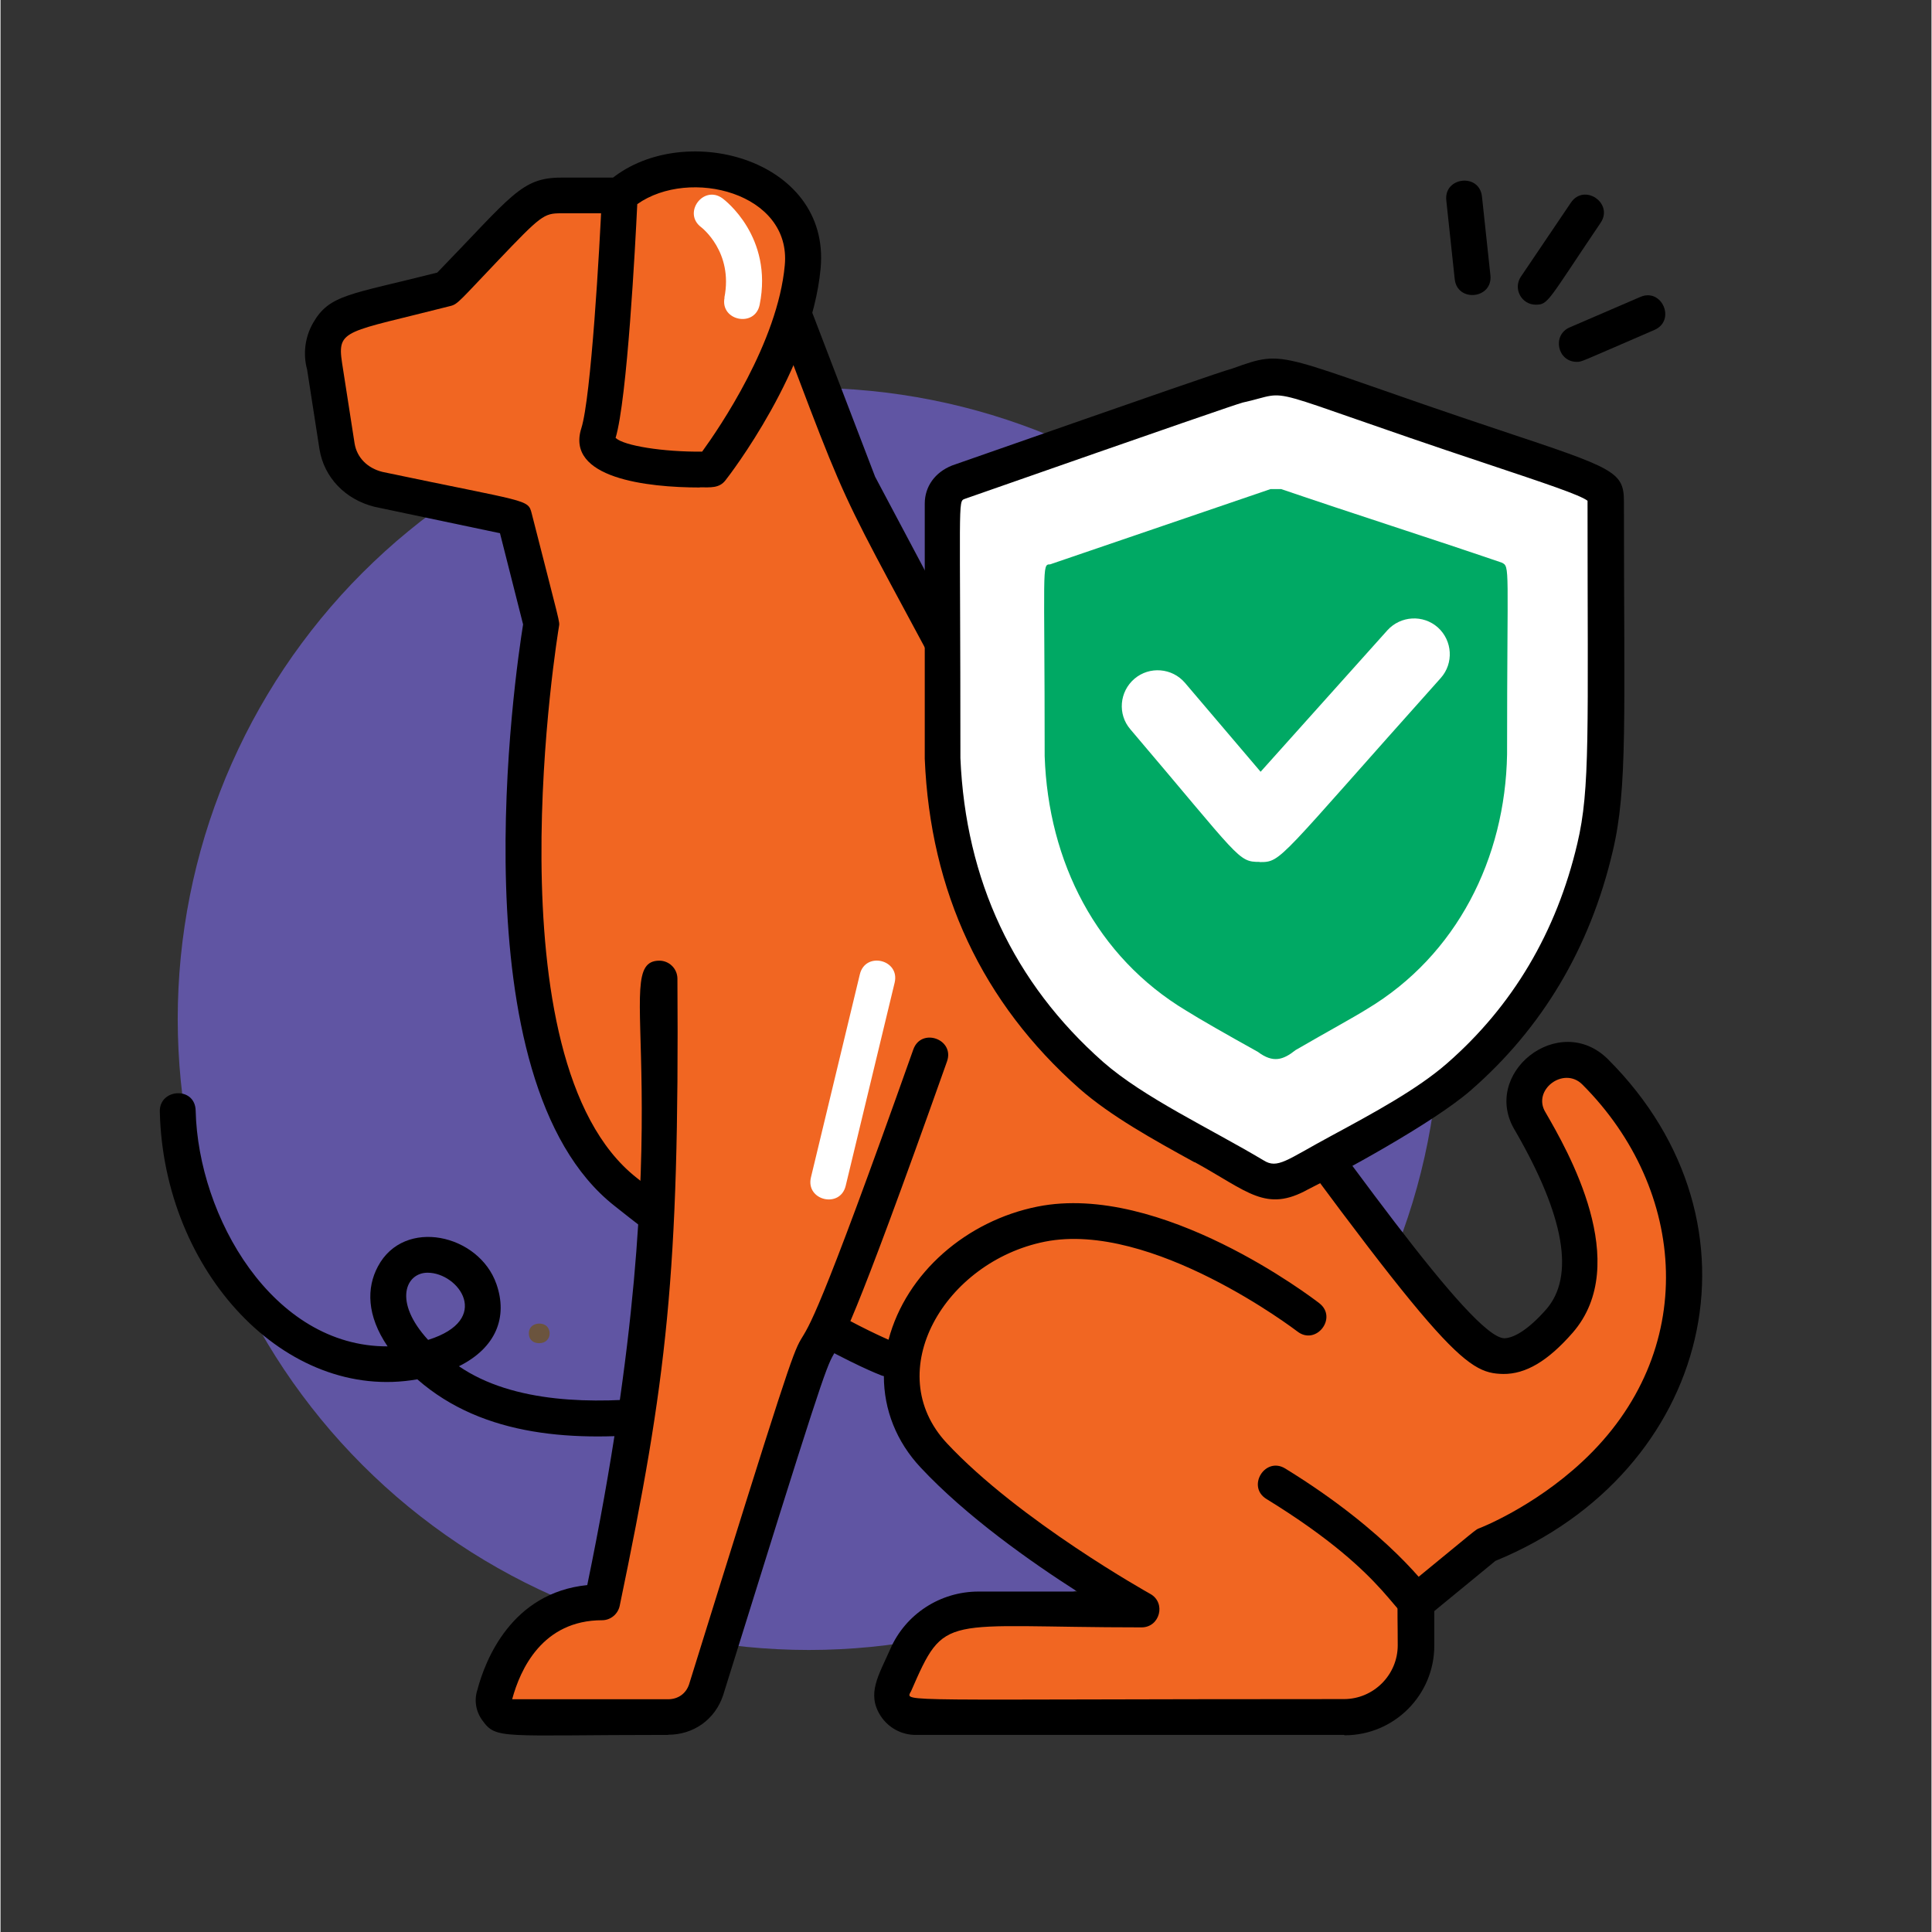 <svg xmlns="http://www.w3.org/2000/svg" xmlns:xlink="http://www.w3.org/1999/xlink" width="300" zoomAndPan="magnify" viewBox="0 0 224.88 225" height="300" preserveAspectRatio="xMidYMid meet"><rect x="0" y="0" width="224.88" height="225" fill="#333333" stroke="none"/><defs><clipPath id="b34458fd61"><path d="M 18.133 127 L 80 127 L 80 168 L 18.133 168 Z M 18.133 127 "></path></clipPath><clipPath id="29df06a44b"><path d="M 35 20 L 199 20 L 199 202.738 L 35 202.738 Z M 35 20 "></path></clipPath><clipPath id="6921947e37"><path d="M 55 111 L 111 111 L 111 202.738 L 55 202.738 Z M 55 111 "></path></clipPath></defs><g id="f979e27160"><path style=" stroke:none;fill-rule:nonzero;fill:#6055a3;fill-opacity:1;" d="M 167.625 118.66 C 167.625 119.863 167.594 121.066 167.535 122.27 C 167.477 123.469 167.387 124.668 167.27 125.863 C 167.152 127.062 167.004 128.254 166.828 129.445 C 166.652 130.637 166.445 131.82 166.211 133 C 165.977 134.18 165.715 135.352 165.422 136.52 C 165.129 137.688 164.809 138.844 164.461 139.996 C 164.109 141.148 163.734 142.289 163.328 143.422 C 162.922 144.555 162.492 145.676 162.031 146.785 C 161.57 147.898 161.082 148.996 160.566 150.086 C 160.055 151.172 159.512 152.246 158.945 153.305 C 158.379 154.367 157.785 155.414 157.168 156.445 C 156.551 157.477 155.906 158.492 155.238 159.492 C 154.57 160.492 153.879 161.477 153.16 162.441 C 152.445 163.406 151.707 164.355 150.941 165.285 C 150.18 166.215 149.395 167.125 148.586 168.016 C 147.777 168.906 146.949 169.777 146.098 170.629 C 145.25 171.48 144.379 172.309 143.484 173.117 C 142.594 173.926 141.684 174.711 140.754 175.473 C 139.824 176.234 138.879 176.977 137.91 177.691 C 136.945 178.41 135.961 179.102 134.961 179.77 C 133.961 180.438 132.945 181.082 131.914 181.699 C 130.883 182.316 129.836 182.91 128.777 183.477 C 127.715 184.043 126.641 184.586 125.555 185.098 C 124.465 185.613 123.367 186.102 122.254 186.559 C 121.145 187.02 120.023 187.453 118.891 187.859 C 117.758 188.266 116.617 188.641 115.465 188.992 C 114.312 189.34 113.156 189.66 111.988 189.953 C 110.82 190.246 109.648 190.508 108.469 190.742 C 107.289 190.977 106.105 191.184 104.914 191.359 C 103.727 191.535 102.531 191.684 101.336 191.801 C 100.137 191.918 98.938 192.008 97.738 192.066 C 96.535 192.125 95.332 192.156 94.133 192.156 C 92.93 192.156 91.727 192.125 90.523 192.066 C 89.324 192.008 88.125 191.918 86.926 191.801 C 85.73 191.684 84.539 191.535 83.348 191.359 C 82.156 191.184 80.973 190.977 79.793 190.742 C 78.613 190.508 77.441 190.246 76.273 189.953 C 75.105 189.66 73.949 189.34 72.797 188.992 C 71.645 188.641 70.504 188.266 69.371 187.859 C 68.238 187.453 67.117 187.02 66.008 186.559 C 64.895 186.102 63.797 185.613 62.707 185.098 C 61.621 184.586 60.547 184.043 59.488 183.477 C 58.426 182.91 57.379 182.316 56.348 181.699 C 55.316 181.082 54.301 180.438 53.301 179.77 C 52.301 179.102 51.316 178.41 50.352 177.691 C 49.387 176.977 48.438 176.234 47.508 175.473 C 46.578 174.711 45.668 173.926 44.777 173.117 C 43.887 172.309 43.016 171.48 42.164 170.629 C 41.312 169.777 40.484 168.906 39.676 168.016 C 38.867 167.125 38.082 166.215 37.32 165.285 C 36.559 164.355 35.816 163.406 35.102 162.441 C 34.383 161.477 33.691 160.492 33.023 159.492 C 32.355 158.492 31.711 157.477 31.094 156.445 C 30.477 155.414 29.883 154.367 29.316 153.305 C 28.75 152.246 28.207 151.172 27.695 150.086 C 27.18 148.996 26.691 147.898 26.23 146.785 C 25.773 145.676 25.34 144.555 24.934 143.422 C 24.527 142.289 24.152 141.148 23.801 139.996 C 23.453 138.844 23.133 137.688 22.84 136.52 C 22.547 135.352 22.285 134.18 22.051 133 C 21.816 131.82 21.609 130.637 21.434 129.445 C 21.258 128.254 21.109 127.062 20.992 125.863 C 20.875 124.668 20.785 123.469 20.727 122.27 C 20.668 121.066 20.637 119.863 20.637 118.66 C 20.637 117.457 20.668 116.258 20.727 115.055 C 20.785 113.855 20.875 112.656 20.992 111.457 C 21.109 110.262 21.258 109.066 21.434 107.879 C 21.609 106.688 21.816 105.504 22.051 104.324 C 22.285 103.145 22.547 101.973 22.84 100.805 C 23.133 99.637 23.453 98.48 23.801 97.328 C 24.152 96.176 24.527 95.035 24.934 93.902 C 25.34 92.77 25.773 91.648 26.23 90.535 C 26.691 89.426 27.18 88.328 27.695 87.238 C 28.207 86.152 28.75 85.078 29.316 84.016 C 29.883 82.957 30.477 81.91 31.094 80.879 C 31.711 79.848 32.355 78.832 33.023 77.832 C 33.691 76.832 34.383 75.848 35.102 74.883 C 35.816 73.914 36.559 72.969 37.32 72.039 C 38.082 71.109 38.867 70.199 39.676 69.305 C 40.484 68.414 41.312 67.543 42.164 66.695 C 43.016 65.844 43.887 65.016 44.777 64.207 C 45.668 63.398 46.578 62.613 47.508 61.852 C 48.438 61.086 49.387 60.348 50.352 59.633 C 51.316 58.914 52.301 58.223 53.301 57.555 C 54.301 56.887 55.316 56.242 56.348 55.625 C 57.379 55.008 58.426 54.414 59.488 53.848 C 60.547 53.281 61.621 52.738 62.707 52.223 C 63.797 51.711 64.895 51.223 66.008 50.762 C 67.117 50.301 68.238 49.871 69.371 49.465 C 70.504 49.059 71.645 48.684 72.797 48.332 C 73.949 47.984 75.105 47.664 76.273 47.371 C 77.441 47.078 78.613 46.816 79.793 46.582 C 80.973 46.348 82.156 46.141 83.348 45.965 C 84.539 45.789 85.73 45.641 86.926 45.523 C 88.125 45.406 89.324 45.316 90.523 45.258 C 91.727 45.199 92.93 45.168 94.133 45.168 C 95.332 45.168 96.535 45.199 97.738 45.258 C 98.938 45.316 100.137 45.406 101.336 45.523 C 102.531 45.641 103.727 45.789 104.914 45.965 C 106.105 46.141 107.289 46.348 108.469 46.582 C 109.648 46.816 110.82 47.078 111.988 47.371 C 113.156 47.664 114.312 47.984 115.465 48.332 C 116.617 48.684 117.758 49.059 118.891 49.465 C 120.023 49.871 121.145 50.301 122.254 50.762 C 123.367 51.223 124.465 51.711 125.555 52.223 C 126.641 52.738 127.715 53.281 128.777 53.848 C 129.836 54.414 130.883 55.008 131.914 55.625 C 132.945 56.242 133.961 56.887 134.961 57.555 C 135.961 58.223 136.945 58.914 137.91 59.633 C 138.879 60.348 139.824 61.086 140.754 61.852 C 141.684 62.613 142.594 63.398 143.484 64.207 C 144.379 65.016 145.25 65.844 146.098 66.695 C 146.949 67.543 147.777 68.414 148.586 69.305 C 149.395 70.199 150.18 71.109 150.941 72.039 C 151.707 72.969 152.445 73.914 153.16 74.883 C 153.879 75.848 154.57 76.832 155.238 77.832 C 155.906 78.832 156.551 79.848 157.168 80.879 C 157.785 81.91 158.379 82.957 158.945 84.016 C 159.512 85.078 160.055 86.152 160.566 87.238 C 161.082 88.328 161.57 89.426 162.031 90.535 C 162.492 91.648 162.922 92.77 163.328 93.902 C 163.734 95.035 164.109 96.176 164.461 97.328 C 164.809 98.48 165.129 99.637 165.422 100.805 C 165.715 101.973 165.977 103.145 166.211 104.324 C 166.445 105.504 166.652 106.688 166.828 107.879 C 167.004 109.066 167.152 110.262 167.27 111.457 C 167.387 112.656 167.477 113.855 167.535 115.055 C 167.594 116.258 167.625 117.457 167.625 118.66 Z M 167.625 118.66 "></path><g clip-rule="nonzero" clip-path="url(#b34458fd61)"><path style=" stroke:none;fill-rule:nonzero;fill:#000000;fill-opacity:1;" d="M 48.523 160.637 C 33.223 163.328 18.988 148.133 18.551 129.453 C 18.488 126.762 22.664 126.488 22.727 129.348 C 23.016 141.707 31.699 156.859 45.078 156.797 C 42.637 153.207 42.617 149.973 43.953 147.488 C 47 141.746 55.727 143.73 57.75 149.531 C 59.105 153.395 57.707 156.965 53.387 159.113 C 59.754 163.477 69.168 163.516 76.848 162.684 C 79.605 162.391 80.043 166.543 77.285 166.836 C 67.039 167.941 56.289 167.422 48.543 160.637 Z M 49.734 148.219 C 47.207 148.219 45.684 151.559 49.797 156.043 C 57.332 153.688 53.367 148.219 49.734 148.219 Z M 49.734 148.219 "></path></g><path style=" stroke:none;fill-rule:nonzero;fill:#000000;fill-opacity:1;" d="M 169.355 32.5 L 168.375 23.336 C 168.082 20.602 172.238 20.121 172.531 22.898 L 173.512 32.059 C 173.805 34.816 169.648 35.254 169.355 32.5 Z M 169.355 32.5 "></path><path style=" stroke:none;fill-rule:nonzero;fill:#000000;fill-opacity:1;" d="M 178.793 35.484 C 177.141 35.484 176.121 33.625 177.059 32.227 L 182.883 23.605 C 184.426 21.312 187.891 23.648 186.348 25.945 C 180.168 35.086 180.273 35.484 178.793 35.484 Z M 178.793 35.484 "></path><path style=" stroke:none;fill-rule:nonzero;fill:#000000;fill-opacity:1;" d="M 183.57 42.141 C 181.316 42.141 180.668 39.031 182.734 38.133 L 190.961 34.586 C 193.484 33.48 195.156 37.32 192.609 38.426 C 183.758 42.246 184.176 42.141 183.57 42.141 Z M 183.57 42.141 "></path><path style=" stroke:none;fill-rule:nonzero;fill:#f16622;fill-opacity:1;" d="M 172.945 179.902 L 164.805 186.582 L 164.805 191.59 C 164.805 196.184 161.051 199.941 156.457 199.941 L 106.57 199.941 C 104.691 199.941 103.23 198.062 104.066 196.184 L 105.527 192.844 C 106.988 189.504 110.328 187.418 113.875 187.418 L 132.871 187.418 C 132.871 187.418 117.426 178.859 108.66 169.465 C 105.484 166.062 104.484 161.973 105.133 158.008 L 103.23 158.195 C 103.23 158.195 91.336 153.602 72.758 138.781 C 54.18 124.172 62.945 72.617 62.945 72.617 L 59.816 60.301 L 43.953 56.961 C 41.449 56.336 39.57 54.457 39.152 51.953 L 37.691 42.559 C 36.855 39.848 38.527 36.922 41.238 36.297 L 51.883 33.582 C 61.07 24.191 61.547 22.73 65.242 22.73 L 82.566 22.73 C 85.281 22.73 87.578 24.398 88.621 26.906 L 99.891 56.336 L 115.754 86.184 L 140.387 116.031 C 140.387 116.031 158.336 140.871 164.598 148.594 C 171.07 156.316 174.199 162.16 181.504 153.812 C 187.141 147.34 181.297 136.07 178.164 130.645 C 175.203 125.926 181.777 120.895 185.68 124.797 C 189.582 128.703 194.863 135.652 195.699 144.836 C 198.828 170.094 172.945 179.902 172.945 179.902 Z M 172.945 179.902 "></path><g clip-rule="nonzero" clip-path="url(#29df06a44b)"><path style=" stroke:none;fill-rule:nonzero;fill:#000000;fill-opacity:1;" d="M 156.457 202.047 L 106.57 202.047 C 104.922 202.047 103.398 201.215 102.5 199.836 C 100.832 197.246 102.273 195.117 103.629 192.031 C 105.402 187.98 109.43 185.352 113.898 185.352 L 125.398 185.352 C 120.035 181.926 112.477 176.605 107.156 170.906 C 104.34 167.902 102.875 164.184 102.875 160.262 C 102.75 160.242 102.625 160.199 102.523 160.156 C 102.02 159.969 90.102 155.273 71.504 140.434 C 52.906 125.801 59.984 78.188 60.859 72.719 L 58.168 62.098 L 43.578 59.027 C 40.133 58.172 37.691 55.605 37.148 52.328 L 35.707 43.039 C 35.207 41.223 35.457 39.262 36.398 37.613 C 38.316 34.273 40.656 34.336 50.863 31.746 C 59.543 22.812 60.629 20.684 65.305 20.684 L 82.629 20.684 C 86.156 20.684 89.207 22.773 90.605 26.152 L 101.855 55.52 L 117.551 85.078 L 142.055 114.758 C 155.914 133.543 171.32 155.793 175.137 155.855 C 176.328 155.816 178.02 154.75 180.004 152.496 C 183.363 148.656 182.152 141.664 176.434 131.75 C 172.238 125.047 181.527 117.68 187.223 123.379 C 206.469 142.625 199.27 171.449 174.094 181.781 L 166.977 187.625 L 166.977 191.652 C 166.977 197.414 162.301 202.09 156.539 202.09 Z M 105.988 197.039 C 105.445 198.27 103.984 197.875 156.457 197.875 C 159.902 197.875 162.719 195.055 162.719 191.613 C 162.719 186.352 162.469 185.809 163.492 184.996 C 172.133 177.918 171.758 178.148 172.215 177.98 C 172.277 177.961 178.477 175.562 184.199 170.238 C 197.953 157.465 196.449 138.531 184.219 126.301 C 182.047 124.129 178.312 126.949 179.938 129.559 C 182.484 133.961 190.105 147.152 183.09 155.211 C 180.191 158.527 177.621 160.031 175.012 160.012 C 170.59 159.926 168.062 157.922 138.715 117.285 C 130.535 107.371 114.004 87.312 113.938 87.184 C 94.82 51.199 100.852 64.645 86.699 27.676 C 85.992 25.945 84.406 24.84 82.59 24.84 L 65.266 24.84 C 63.281 24.84 62.945 25.09 57.895 30.391 C 53.555 34.941 53.262 35.422 52.426 35.629 C 40.176 38.762 39.172 38.281 39.777 42.266 L 41.238 51.66 C 41.512 53.289 42.723 54.52 44.477 54.957 C 61.527 58.547 61.422 58.09 61.863 59.801 C 65.203 72.91 65.141 72.367 65.035 72.973 C 64.949 73.473 56.684 123.461 74.074 137.156 C 89.852 149.742 100.832 154.898 103.418 156.023 C 105.484 148.219 112.52 142.164 120.785 140.516 C 135.125 137.656 152.824 151.18 153.578 151.766 C 155.77 153.457 153.203 156.754 151.031 155.062 C 150.863 154.938 134.082 142.121 121.621 144.605 C 109.973 146.945 102.438 159.738 110.203 168.066 C 118.637 177.105 133.746 185.539 133.895 185.621 C 135.773 186.664 135.02 189.523 132.891 189.523 C 109.492 189.523 110.078 187.688 106.008 197.039 Z M 105.988 197.039 "></path></g><path style=" stroke:none;fill-rule:nonzero;fill:#000000;fill-opacity:1;" d="M 165.016 188.879 C 162.363 188.879 162.426 183.785 147.441 174.578 C 145.082 173.141 147.273 169.57 149.633 171.031 C 161.758 178.484 166.559 185.328 166.746 185.621 C 167.707 187.02 166.684 188.898 165.035 188.898 Z M 165.016 188.879 "></path><path style=" stroke:none;fill-rule:nonzero;fill:#f16622;fill-opacity:1;" d="M 108.242 122.918 C 85.238 187.773 104.797 124.004 82.148 196.809 C 81.523 198.688 79.855 199.941 77.766 199.941 L 59.398 199.941 C 58.145 199.941 57.102 198.688 57.52 197.438 C 58.562 193.469 61.695 186.582 70.043 186.582 C 75.387 160.91 76.953 148.738 76.723 113.945 Z M 108.242 122.918 "></path><g clip-rule="nonzero" clip-path="url(#6921947e37)"><path style=" stroke:none;fill-rule:nonzero;fill:#000000;fill-opacity:1;" d="M 77.766 202.047 C 58.25 202.047 57.75 202.633 56.102 200.336 C 55.348 199.293 55.141 198 55.539 196.789 C 56.434 193.387 59.48 185.496 68.332 184.598 C 80.105 127.637 70.648 111.918 76.723 111.879 C 77.871 111.879 78.809 112.797 78.832 113.945 C 79.062 148.551 77.602 160.617 72.109 187.02 C 71.902 187.98 71.047 188.691 70.066 188.691 C 63.113 188.691 60.527 194.41 59.586 197.895 L 77.789 197.895 C 78.938 197.875 79.832 197.227 80.188 196.164 C 102.5 124.402 83.863 185.516 106.301 122.23 C 107.219 119.621 111.164 121.02 110.223 123.629 C 87.578 187.5 106.363 126.094 84.152 197.438 C 83.215 200.254 80.711 202.027 77.766 202.027 Z M 77.766 202.047 "></path></g><path style=" stroke:none;fill-rule:nonzero;fill:#f16622;fill-opacity:1;" d="M 72.133 22.73 C 72.133 22.73 71.086 45.898 69.625 50.492 C 68.164 55.082 82.777 54.664 82.777 54.664 C 82.777 54.664 92.379 42.352 93.422 31.078 C 94.465 20.016 79.02 16.676 72.133 22.73 Z M 72.133 22.73 "></path><path style=" stroke:none;fill-rule:nonzero;fill:#000000;fill-opacity:1;" d="M 81.441 56.773 C 75.305 56.773 65.785 55.688 67.645 49.863 C 68.77 46.316 69.773 29.012 70.043 22.648 C 70.066 22.082 70.316 21.539 70.754 21.164 C 79.145 13.797 96.719 18.348 95.508 31.266 C 94.422 43.02 84.844 55.418 84.426 55.938 C 83.695 56.879 82.691 56.754 81.441 56.754 Z M 71.652 51.012 C 72.609 51.91 77.16 52.641 81.711 52.598 C 83.758 49.781 90.52 39.848 91.336 30.891 C 92.129 22.48 80.273 19.453 74.156 23.773 C 73.926 28.555 72.988 46.484 71.629 51.012 Z M 71.652 51.012 "></path><path style=" stroke:none;fill-rule:nonzero;fill:#ffffff;fill-opacity:1;" d="M 151.238 136.695 C 149.359 137.738 147.691 137.949 146.02 136.906 C 139.758 133.148 132.035 129.598 127.027 125.215 C 116.172 115.613 110.328 103.301 109.703 88.27 L 109.703 58.633 C 109.703 57.379 110.539 56.543 111.582 56.125 C 133.078 48.613 143.934 44.855 144.141 44.855 C 147.066 43.812 148.316 43.395 151.449 44.438 C 185.555 56.293 186.934 55.562 186.934 58.422 C 186.934 83.406 187.371 91.633 185.68 98.707 C 183.176 109.352 177.957 118.328 169.816 125.426 C 165.016 129.598 157.5 133.148 151.238 136.695 Z M 151.238 136.695 "></path><path style=" stroke:none;fill-rule:nonzero;fill:#000000;fill-opacity:1;" d="M 139.051 135.359 C 134.27 132.73 129.324 129.996 125.672 126.801 C 114.336 116.781 108.281 103.863 107.637 88.375 L 107.637 58.652 C 107.637 56.668 108.824 55 110.828 54.207 C 136.023 45.398 141.867 43.375 143.473 42.914 C 150.051 40.555 148.172 41.285 174.598 50.094 C 187.953 54.539 189.062 54.914 189.062 58.422 C 189.062 83.492 189.52 91.797 187.746 99.188 C 185.117 110.375 179.562 119.727 171.215 126.988 C 166.809 130.832 155.707 136.801 152.281 138.512 C 147.355 141.246 145.289 138.762 139.07 135.34 Z M 151.238 136.695 Z M 144.602 46.902 C 143.789 47.129 137.441 49.301 112.27 58.109 C 111.477 58.422 111.789 58.191 111.789 88.293 C 112.395 102.508 117.969 114.445 128.406 123.672 C 133.164 127.844 140.867 131.414 147.086 135.129 C 148.734 136.176 149.758 135.09 154.996 132.27 C 159.902 129.621 164.996 126.863 168.438 123.859 C 176.098 117.18 181.211 108.559 183.633 98.246 C 185.156 91.84 184.824 85.309 184.824 58.316 C 183.926 57.629 179.836 56.273 173.219 54.059 C 145.125 44.711 151.07 45.48 144.582 46.902 Z M 144.602 46.902 "></path><path style=" stroke:none;fill-rule:nonzero;fill:#00a964;fill-opacity:1;" d="M 146.438 122.504 C 142.68 120.414 139.758 118.746 138.09 117.703 C 127.652 111.441 122.016 100.379 121.602 88.062 C 121.602 65.875 121.246 65.727 122.227 65.727 C 130.785 62.805 139.34 59.883 147.898 56.961 L 149.152 56.961 C 157.711 59.883 166.27 62.598 174.824 65.52 C 175.828 66.02 175.453 65.707 175.453 87.852 C 175.242 99.961 169.605 111.23 159.172 117.492 C 157.5 118.535 154.789 119.996 150.82 122.293 C 149.359 123.461 148.191 123.816 146.438 122.504 Z M 146.438 122.504 "></path><path style=" stroke:none;fill-rule:nonzero;fill:#ffffff;fill-opacity:1;" d="M 146.648 100.379 C 144.078 100.379 144.434 100.043 131.578 84.93 C 130.074 83.18 130.305 80.547 132.059 79.047 C 133.809 77.562 136.441 77.773 137.941 79.523 L 146.75 89.879 L 161.508 73.41 C 163.055 71.699 165.684 71.551 167.395 73.074 C 169.105 74.621 169.254 77.25 167.73 78.961 C 148.715 100.211 149.234 100.398 146.668 100.398 Z M 146.648 100.379 "></path><path style=" stroke:none;fill-rule:nonzero;fill:#ffffff;fill-opacity:1;" d="M 94.383 137.113 L 100.078 113.465 C 100.727 110.773 104.777 111.754 104.129 114.445 L 98.43 138.094 C 97.785 140.785 93.734 139.805 94.383 137.113 Z M 94.383 137.113 "></path><path style=" stroke:none;fill-rule:nonzero;fill:#ffffff;fill-opacity:1;" d="M 84.301 34.668 C 85.363 29.324 81.629 26.488 81.605 26.465 C 79.395 24.816 81.859 21.477 84.09 23.105 C 84.34 23.293 90 27.574 88.41 35.484 C 87.871 38.195 83.777 37.363 84.32 34.668 Z M 84.301 34.668 "></path><g style="fill:#6b543e;fill-opacity:1;"><g transform="translate(60.81, 156.364)"><path style="stroke:none" d="M 1.922 0.062 C 1.68 0.062 1.469 0.016 1.281 -0.078 C 1.102 -0.18 0.961 -0.316 0.859 -0.484 C 0.766 -0.66 0.719 -0.859 0.719 -1.078 C 0.719 -1.297 0.766 -1.488 0.859 -1.656 C 0.961 -1.832 1.102 -1.969 1.281 -2.062 C 1.469 -2.164 1.68 -2.219 1.922 -2.219 C 2.172 -2.219 2.383 -2.172 2.562 -2.078 C 2.75 -1.984 2.891 -1.848 2.984 -1.672 C 3.086 -1.492 3.141 -1.297 3.141 -1.078 C 3.141 -0.754 3.031 -0.484 2.812 -0.266 C 2.594 -0.047 2.297 0.062 1.922 0.062 Z M 1.922 0.062 "></path></g></g></g></svg>